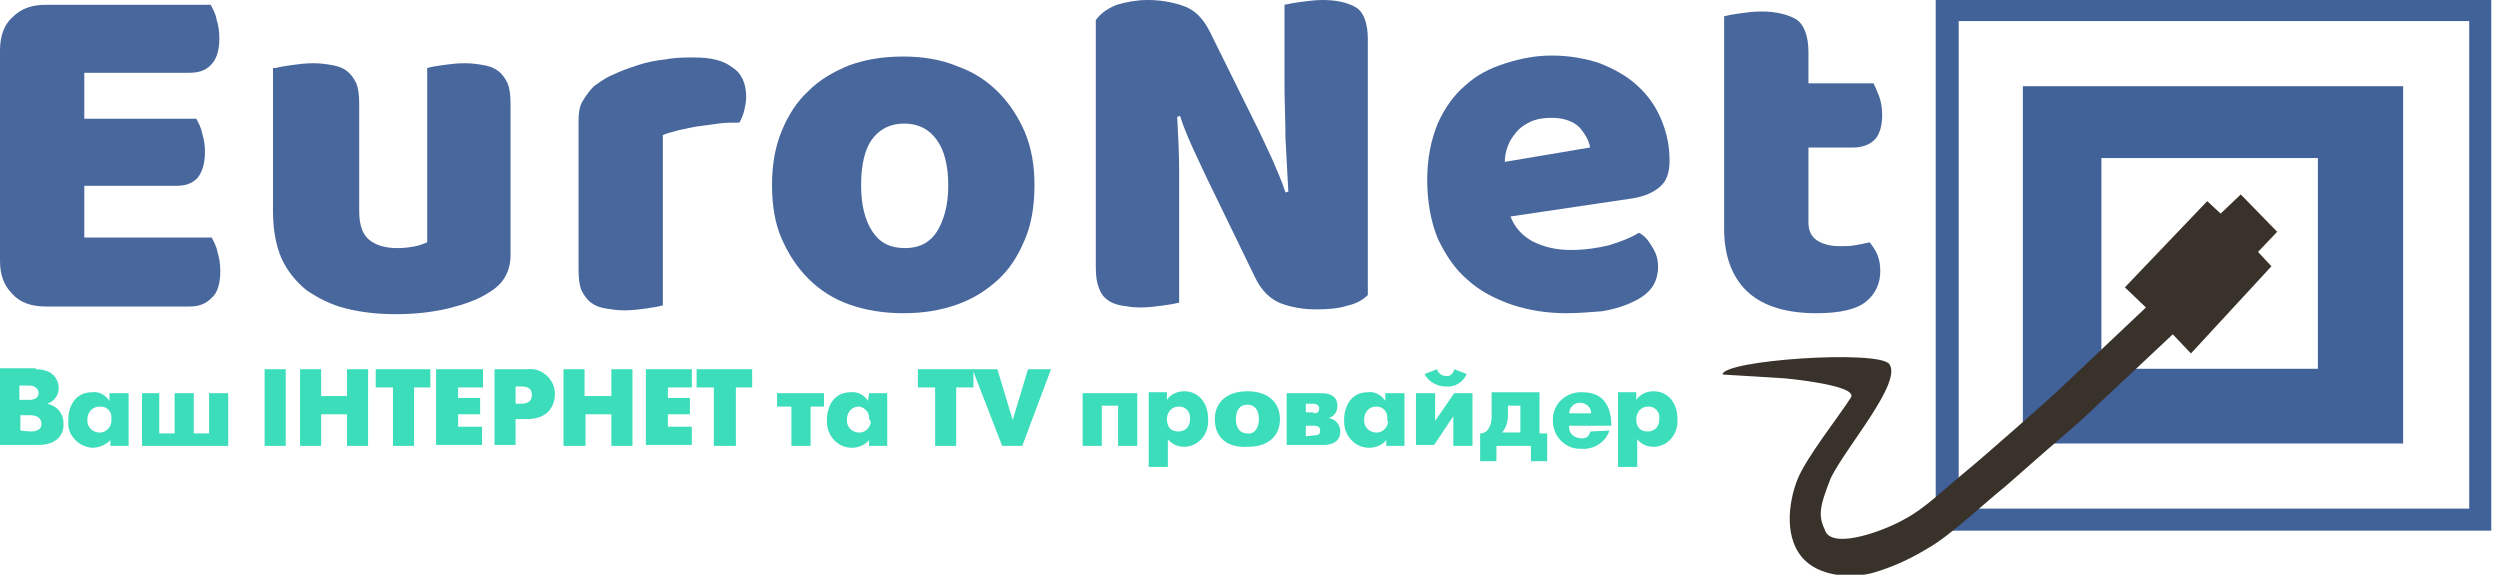 <svg width="174" height="40" viewBox="0 0 174 40" fill="none" xmlns="http://www.w3.org/2000/svg">
<g clip-path="url(#clip0_3580_6661)">
<path d="M167.258 6H140.791V30.867H167.258V6ZM161.324 25.667H146.258V11H161.324V25.667Z" fill="#416199"/>
<path d="M134.725 0V36.933H173.391V0H134.725ZM136.325 35.4V1.467H171.858V35.4H136.325Z" fill="#416199"/>
<path d="M131.491 25.333C132.424 26.6 128.557 31 127.424 33.267C126.557 35.467 126.557 35.933 127.091 37.066C127.824 38.2 131.291 36.867 132.557 36.133C133.957 35.4 135.291 34.066 136.757 32.867C138.224 31.666 142.957 27.466 143.157 27.267C143.357 27.067 149.357 21.4 149.357 21.4L147.891 20L153.624 14L154.557 14.867L155.957 13.533L158.491 16.133L157.157 17.533L158.091 18.533L152.491 24.6L151.224 23.267C151.224 23.267 145.624 28.533 144.757 29.333C143.824 30.133 140.757 32.8 139.557 33.867C138.291 34.867 135.757 37.267 134.224 38.133C133.024 38.867 131.757 39.467 130.357 39.867C130.224 39.933 127.424 40.6 125.691 39.066C124.091 37.6 124.491 34.933 125.091 33.4C125.691 31.866 128.024 28.933 128.824 27.666C129.357 26.8 124.224 26.333 124.224 26.333L119.891 26.067C119.891 25.067 130.691 24.333 131.491 25.333Z" fill="#38322A"/>
<path d="M2.485 25.7C3.885 25.7 4.085 26.633 4.085 27.033C4.085 27.5 3.751 27.966 3.285 28.099C3.951 28.233 4.418 28.766 4.418 29.433C4.485 30.233 3.951 30.966 2.685 30.966H-0.049V25.633H2.485V25.7ZM2.018 27.833C2.618 27.833 2.685 27.5 2.685 27.366C2.685 27.099 2.485 26.833 2.018 26.833H1.351V27.833H2.018ZM2.085 30.033C2.285 30.033 2.885 30.033 2.885 29.5C2.885 28.966 2.351 28.899 2.085 28.899H1.418V29.966L2.085 30.033Z" fill="#3BDDBA"/>
<path d="M7.685 27.366H8.952V31.033H7.685V30.633C7.352 30.966 6.885 31.166 6.419 31.166C5.485 31.099 4.685 30.299 4.752 29.366C4.752 29.299 4.752 29.233 4.752 29.233C4.752 28.299 5.219 27.299 6.419 27.299C6.885 27.233 7.352 27.499 7.619 27.899V27.366H7.685ZM7.752 29.166C7.819 28.699 7.485 28.299 7.019 28.299H6.952C6.419 28.299 6.085 28.699 6.085 29.166C6.019 29.633 6.352 30.033 6.819 30.099C7.285 30.166 7.685 29.833 7.752 29.366C7.752 29.299 7.752 29.233 7.752 29.166Z" fill="#3BDDBA"/>
<path d="M9.752 27.366H11.085V30.166H12.152V27.366H13.485V30.166H14.552V27.366H15.885V31.033H9.885V27.366H9.752Z" fill="#3BDDBA"/>
<path d="M18.418 25.699H19.885V31.033H18.418V25.699Z" fill="#3BDDBA"/>
<path d="M20.885 25.699H22.351V27.566H24.151V25.699H25.618V31.033H24.151V28.833H22.351V31.033H20.885V25.699Z" fill="#3BDDBA"/>
<path d="M27.284 26.966H26.15V25.699H29.95V26.966H28.817V31.033H27.35V26.966H27.284Z" fill="#3BDDBA"/>
<path d="M30.418 25.699H33.618V26.966H31.885V27.699H33.418V28.833H31.885V29.699H33.552V30.966H30.352V25.699H30.418Z" fill="#3BDDBA"/>
<path d="M34.418 25.699H36.685C37.618 25.566 38.551 26.299 38.618 27.299C38.618 27.366 38.618 27.433 38.618 27.433C38.618 28.166 38.218 29.166 36.685 29.166H35.885V30.966H34.418V25.699ZM35.885 28.099H36.285C36.951 28.099 37.018 27.699 37.018 27.499C37.018 27.233 36.951 26.899 36.285 26.899H35.885V28.099Z" fill="#3BDDBA"/>
<path d="M39.219 25.699H40.685V27.566H42.552V25.699H44.019V31.033H42.552V28.833H40.752V31.033H39.219V25.699Z" fill="#3BDDBA"/>
<path d="M44.951 25.699H48.151V26.966H46.484V27.699H48.018V28.833H46.484V29.699H48.151V30.966H44.951V25.699Z" fill="#3BDDBA"/>
<path d="M49.618 26.966H48.484V25.699H52.351V26.966H51.218V31.033H49.684V26.966H49.618Z" fill="#3BDDBA"/>
<path d="M55.017 28.299H54.084V27.366H57.351V28.299H56.417V31.033H55.084V28.299H55.017Z" fill="#3BDDBA"/>
<path d="M60.484 27.366H61.751V31.033H60.484V30.633C60.217 30.966 59.751 31.166 59.284 31.166C58.284 31.166 57.551 30.299 57.551 29.366C57.551 29.299 57.551 29.233 57.551 29.233C57.551 28.299 58.017 27.299 59.217 27.299C59.684 27.233 60.151 27.499 60.417 27.899L60.484 27.366ZM60.484 29.166C60.551 28.766 60.217 28.366 59.817 28.299H59.751C59.284 28.299 58.951 28.699 58.951 29.166C58.884 29.633 59.217 30.033 59.684 30.099C60.151 30.166 60.551 29.833 60.617 29.366C60.551 29.299 60.551 29.233 60.484 29.166Z" fill="#3BDDBA"/>
<path d="M65.085 26.966H63.885V25.699H67.751V26.966H66.551V31.033H65.085V26.966Z" fill="#3BDDBA"/>
<path d="M67.684 25.699H69.417L70.484 29.233L71.55 25.699H73.15L71.15 31.033H69.75L67.684 25.699Z" fill="#3BDDBA"/>
<path d="M79.152 27.366V31.033H77.818V28.233H76.685V31.033H75.352V27.366H79.152Z" fill="#3BDDBA"/>
<path d="M81.218 27.366V27.832C81.484 27.432 81.951 27.232 82.418 27.232C83.418 27.232 84.085 28.032 84.085 29.166C84.151 30.166 83.484 31.032 82.484 31.099H82.418C81.951 31.099 81.551 30.899 81.284 30.566V32.499H79.951V27.299H81.218V27.366ZM82.818 29.166C82.885 28.699 82.551 28.299 82.085 28.299H82.018C81.551 28.299 81.218 28.699 81.218 29.166C81.218 29.632 81.418 30.032 82.018 30.032C82.484 30.032 82.818 29.699 82.818 29.232C82.818 29.232 82.818 29.232 82.818 29.166Z" fill="#3BDDBA"/>
<path d="M84.551 29.166C84.551 28.166 85.217 27.232 86.817 27.232C88.417 27.232 89.084 28.166 89.084 29.166C89.084 30.232 88.417 31.099 86.817 31.099C85.217 31.166 84.551 30.299 84.551 29.166ZM87.618 29.166C87.618 28.566 87.351 28.166 86.817 28.166C86.284 28.166 86.017 28.566 86.017 29.166C86.017 29.766 86.284 30.166 86.817 30.166C87.284 30.232 87.618 29.832 87.618 29.166Z" fill="#3BDDBA"/>
<path d="M92.017 27.366C92.151 27.366 93.084 27.366 93.084 28.233C93.084 28.633 92.884 28.966 92.484 29.099C92.951 29.166 93.284 29.566 93.284 30.033C93.284 30.966 92.284 30.966 92.151 30.966H89.551V27.366H92.017ZM91.418 28.766C91.551 28.766 91.817 28.766 91.817 28.433C91.817 28.166 91.551 28.099 91.418 28.099H90.884V28.7H91.418V28.766ZM91.484 30.299C91.817 30.299 91.884 30.166 91.884 29.966C91.884 29.7 91.684 29.633 91.484 29.633H90.884V30.366L91.484 30.299Z" fill="#3BDDBA"/>
<path d="M96.484 27.366H97.751V31.033H96.484V30.633C96.217 30.966 95.751 31.166 95.284 31.166C94.284 31.166 93.551 30.299 93.551 29.366C93.551 29.299 93.551 29.233 93.551 29.233C93.551 28.299 94.017 27.299 95.217 27.299C95.684 27.233 96.151 27.499 96.418 27.899V27.366H96.484ZM96.551 29.166C96.617 28.699 96.284 28.299 95.817 28.299H95.751C95.284 28.299 94.951 28.699 94.951 29.166C94.884 29.633 95.217 30.033 95.684 30.099C96.151 30.166 96.551 29.833 96.618 29.366C96.551 29.299 96.551 29.233 96.551 29.166Z" fill="#3BDDBA"/>
<path d="M99.884 27.366V29.299L101.217 27.366H102.484V31.033H101.151V28.966L99.817 30.966H98.551V27.366H99.884ZM99.151 26.033L100.017 25.699C100.084 25.966 100.351 26.166 100.617 26.166C100.884 26.233 101.151 26.033 101.217 25.699L102.084 26.033C101.817 26.633 101.217 26.966 100.617 26.899C100.017 26.899 99.417 26.566 99.151 26.033Z" fill="#3BDDBA"/>
<path d="M107.151 27.366V30.166H107.684V32.1H106.551V31.033H104.151V32.1H103.018V30.166C103.351 30.166 103.618 29.966 103.751 29.5C103.818 29.233 103.818 29.033 103.818 28.767V27.3H107.151V27.366ZM105.818 28.233H104.951V28.9C104.951 29.366 104.818 29.767 104.551 30.1H105.818V28.233Z" fill="#3BDDBA"/>
<path d="M112.017 29.966C111.75 30.767 110.95 31.3 110.084 31.233C109.017 31.3 108.084 30.433 108.084 29.3C108.017 28.233 108.884 27.3 110.017 27.3C110.084 27.3 110.084 27.3 110.15 27.3C111.884 27.3 112.15 28.7 112.15 29.633H109.217C109.15 30.1 109.484 30.433 109.95 30.5H110.017C110.35 30.567 110.617 30.366 110.684 30.033L112.017 29.966ZM110.75 28.767C110.75 28.366 110.417 28.033 109.95 28.033C109.55 28.033 109.217 28.366 109.217 28.767H110.75Z" fill="#3BDDBA"/>
<path d="M113.884 27.366V27.832C114.151 27.432 114.617 27.232 115.084 27.232C116.084 27.232 116.751 28.032 116.751 29.166C116.817 30.166 116.151 31.032 115.151 31.099H115.084C114.617 31.099 114.217 30.899 113.951 30.566V32.499H112.617V27.299H113.884V27.366ZM115.484 29.166C115.551 28.699 115.217 28.299 114.751 28.299H114.684C114.217 28.299 113.884 28.699 113.884 29.166C113.884 29.632 114.084 30.032 114.684 30.032C115.151 30.032 115.484 29.699 115.484 29.232C115.484 29.232 115.484 29.232 115.484 29.166Z" fill="#3BDDBA"/>
<path d="M0 3.533C0 2.533 0.267 1.733 0.867 1.2C1.467 0.6 2.2 0.333 3.2 0.333H14.667C14.8 0.6 15 0.933 15.067 1.333C15.2 1.733 15.267 2.2 15.267 2.666C15.267 3.533 15.067 4.133 14.667 4.533C14.267 4.933 13.8 5.066 13.133 5.066H5.867V8.266H13.667C13.8 8.533 14 8.866 14.067 9.266C14.2 9.666 14.267 10.133 14.267 10.533C14.267 11.4 14.067 12 13.733 12.4C13.333 12.8 12.867 12.933 12.267 12.933H5.867V16.533H14.733C14.867 16.8 15.067 17.133 15.133 17.533C15.267 17.933 15.333 18.4 15.333 18.866C15.333 19.733 15.133 20.4 14.733 20.733C14.333 21.133 13.867 21.333 13.2 21.333H3.2C2.2 21.333 1.4 21.066 0.867 20.466C0.267 19.866 0 19.133 0 18.133L0 3.533Z" fill="#48679D"/>
<path d="M19.2 4.734C19.4 4.667 19.8 4.6 20.267 4.534C20.733 4.467 21.267 4.4 21.8 4.4C22.333 4.4 22.733 4.467 23.133 4.534C23.533 4.6 23.867 4.734 24.133 4.934C24.4 5.134 24.6 5.4 24.8 5.8C24.933 6.134 25 6.6 25 7.2V14.667C25 15.6 25.2 16.267 25.667 16.667C26.133 17.067 26.8 17.267 27.667 17.267C28.2 17.267 28.6 17.2 28.933 17.134C29.267 17.067 29.533 16.934 29.733 16.867V4.734C29.933 4.667 30.333 4.6 30.8 4.534C31.267 4.467 31.8 4.4 32.333 4.4C32.867 4.4 33.267 4.467 33.667 4.534C34.067 4.6 34.4 4.734 34.667 4.934C34.933 5.134 35.133 5.4 35.333 5.8C35.467 6.134 35.533 6.6 35.533 7.2V17.734C35.533 18.867 35.067 19.734 34.067 20.334C33.267 20.867 32.267 21.2 31.2 21.467C30.067 21.734 28.867 21.867 27.533 21.867C26.267 21.867 25.133 21.734 24.067 21.467C23 21.2 22.133 20.734 21.333 20.2C20.6 19.6 20 18.867 19.6 18C19.2 17.067 19 16 19 14.667V4.734H19.2Z" fill="#48679D"/>
<path d="M46.068 21.267C45.868 21.333 45.468 21.4 45.001 21.467C44.534 21.533 44.001 21.6 43.468 21.6C42.934 21.6 42.534 21.533 42.134 21.467C41.734 21.4 41.401 21.267 41.134 21.067C40.868 20.867 40.668 20.6 40.468 20.2C40.334 19.867 40.268 19.4 40.268 18.8V8.4C40.268 7.867 40.334 7.4 40.534 7.067C40.734 6.733 41.001 6.333 41.334 6C41.734 5.733 42.134 5.4 42.668 5.2C43.201 4.933 43.801 4.733 44.401 4.533C45.001 4.333 45.668 4.2 46.334 4.133C47.001 4 47.668 4 48.334 4C49.468 4 50.334 4.2 50.934 4.667C51.601 5.067 51.934 5.8 51.934 6.733C51.934 7.067 51.868 7.4 51.801 7.667C51.734 8 51.601 8.267 51.468 8.533C51.001 8.533 50.468 8.533 50.001 8.6C49.468 8.667 49.001 8.733 48.534 8.8C48.068 8.867 47.601 9 47.201 9.067C46.801 9.2 46.401 9.267 46.134 9.4V21.267H46.068Z" fill="#48679D"/>
<path d="M71.999 12.867C71.999 14.267 71.799 15.6 71.332 16.667C70.866 17.8 70.266 18.734 69.466 19.467C68.666 20.2 67.732 20.8 66.599 21.2C65.466 21.6 64.266 21.8 62.866 21.8C61.532 21.8 60.266 21.6 59.132 21.2C57.999 20.8 57.066 20.2 56.266 19.4C55.466 18.6 54.866 17.667 54.399 16.6C53.932 15.534 53.732 14.267 53.732 12.867C53.732 11.534 53.932 10.267 54.399 9.134C54.866 8 55.466 7.067 56.266 6.334C57.066 5.534 57.999 5 59.132 4.534C60.266 4.134 61.466 3.934 62.866 3.934C64.199 3.934 65.466 4.134 66.599 4.6C67.732 5 68.666 5.6 69.466 6.4C70.266 7.2 70.866 8.134 71.332 9.2C71.799 10.334 71.999 11.534 71.999 12.867ZM59.932 12.867C59.932 14.267 60.199 15.334 60.732 16.134C61.266 16.934 61.999 17.267 62.999 17.267C63.999 17.267 64.732 16.867 65.199 16.134C65.666 15.4 65.999 14.334 65.999 12.934C65.999 11.534 65.732 10.467 65.199 9.734C64.666 9 63.932 8.6 62.932 8.6C61.932 8.6 61.199 9 60.666 9.734C60.199 10.4 59.932 11.467 59.932 12.867Z" fill="#48679D"/>
<path d="M95.201 20.533C94.868 20.867 94.401 21.133 93.801 21.267C93.201 21.467 92.468 21.533 91.601 21.533C90.734 21.533 89.934 21.4 89.201 21.133C88.468 20.867 87.801 20.267 87.334 19.267L83.934 12.267C83.601 11.533 83.268 10.867 83.001 10.267C82.734 9.667 82.401 8.933 82.134 8.067L81.934 8.133C82.001 9.4 82.068 10.667 82.068 11.933C82.068 13.2 82.068 14.467 82.068 15.733V21.067C81.801 21.133 81.401 21.2 80.934 21.267C80.401 21.333 79.934 21.4 79.401 21.4C78.868 21.4 78.468 21.333 78.068 21.267C77.668 21.2 77.334 21.067 77.068 20.867C76.801 20.667 76.601 20.4 76.468 20C76.334 19.667 76.268 19.2 76.268 18.6V1.4C76.601 0.933 77.068 0.6 77.734 0.333C78.401 0.133 79.134 0 79.868 0C80.734 0 81.534 0.133 82.334 0.4C83.134 0.667 83.734 1.267 84.201 2.2L87.668 9.2C88.001 9.933 88.334 10.6 88.601 11.2C88.868 11.867 89.201 12.533 89.468 13.4L89.668 13.333C89.601 12.067 89.534 10.867 89.468 9.6C89.468 8.333 89.401 7.133 89.401 5.867V0.333C89.668 0.267 90.068 0.2 90.534 0.133C91.068 0.067 91.534 0 92.068 0C93.068 0 93.868 0.2 94.401 0.533C94.934 0.867 95.201 1.667 95.201 2.733V20.533Z" fill="#48679D"/>
<path d="M109.001 21.799C107.667 21.799 106.401 21.599 105.201 21.2C104.067 20.799 103.001 20.266 102.134 19.466C101.267 18.733 100.601 17.733 100.067 16.599C99.601 15.466 99.334 14.066 99.334 12.533C99.334 10.999 99.601 9.733 100.067 8.6C100.534 7.533 101.201 6.6 102.001 5.933C102.801 5.2 103.734 4.733 104.801 4.4C105.867 4.066 106.867 3.866 108.001 3.866C109.201 3.866 110.334 4.066 111.334 4.4C112.334 4.8 113.201 5.266 113.934 5.933C114.667 6.6 115.201 7.333 115.601 8.266C116.001 9.2 116.201 10.133 116.201 11.2C116.201 11.999 116.001 12.6 115.534 12.999C115.067 13.399 114.467 13.666 113.667 13.8L105.134 15.066C105.401 15.8 105.934 16.399 106.667 16.799C107.467 17.2 108.334 17.399 109.334 17.399C110.267 17.399 111.201 17.266 112.001 17.066C112.867 16.799 113.534 16.533 114.067 16.2C114.467 16.399 114.734 16.733 115.001 17.2C115.267 17.599 115.401 18.066 115.401 18.533C115.401 19.599 114.934 20.333 113.934 20.866C113.201 21.266 112.334 21.533 111.467 21.666C110.667 21.733 109.801 21.799 109.001 21.799ZM108.001 8.2C107.467 8.2 107.001 8.266 106.534 8.466C106.134 8.666 105.801 8.866 105.534 9.2C105.267 9.533 105.067 9.8 104.934 10.2C104.801 10.533 104.734 10.933 104.734 11.266L110.667 10.266C110.601 9.8 110.334 9.333 109.934 8.866C109.534 8.466 108.867 8.2 108.001 8.2Z" fill="#48679D"/>
<path d="M125.867 15.466C125.867 16.067 126.067 16.466 126.467 16.733C126.867 17 127.4 17.133 128.067 17.133C128.4 17.133 128.8 17.133 129.133 17.067C129.533 17 129.8 16.933 130.133 16.866C130.333 17.133 130.533 17.4 130.667 17.733C130.8 18.067 130.867 18.4 130.867 18.866C130.867 19.733 130.533 20.466 129.867 21C129.2 21.533 128.067 21.8 126.4 21.8C124.4 21.8 122.8 21.333 121.733 20.4C120.667 19.466 120 18 120 15.933V1.133C120.267 1.066 120.6 1 121.067 0.933C121.533 0.866 122.067 0.8 122.6 0.8C123.6 0.8 124.4 1 125 1.333C125.533 1.666 125.867 2.466 125.867 3.6V5.8H130.4C130.533 6.066 130.667 6.4 130.8 6.733C130.933 7.133 131 7.533 131 8C131 8.8 130.8 9.4 130.467 9.733C130.133 10.066 129.6 10.267 129 10.267H125.867V15.466Z" fill="#48679D"/>
</g>
<defs>
<clipPath id="clip0_3580_6661">
<rect width="173.4" height="40" fill="white"/>
</clipPath>
</defs>
</svg>
